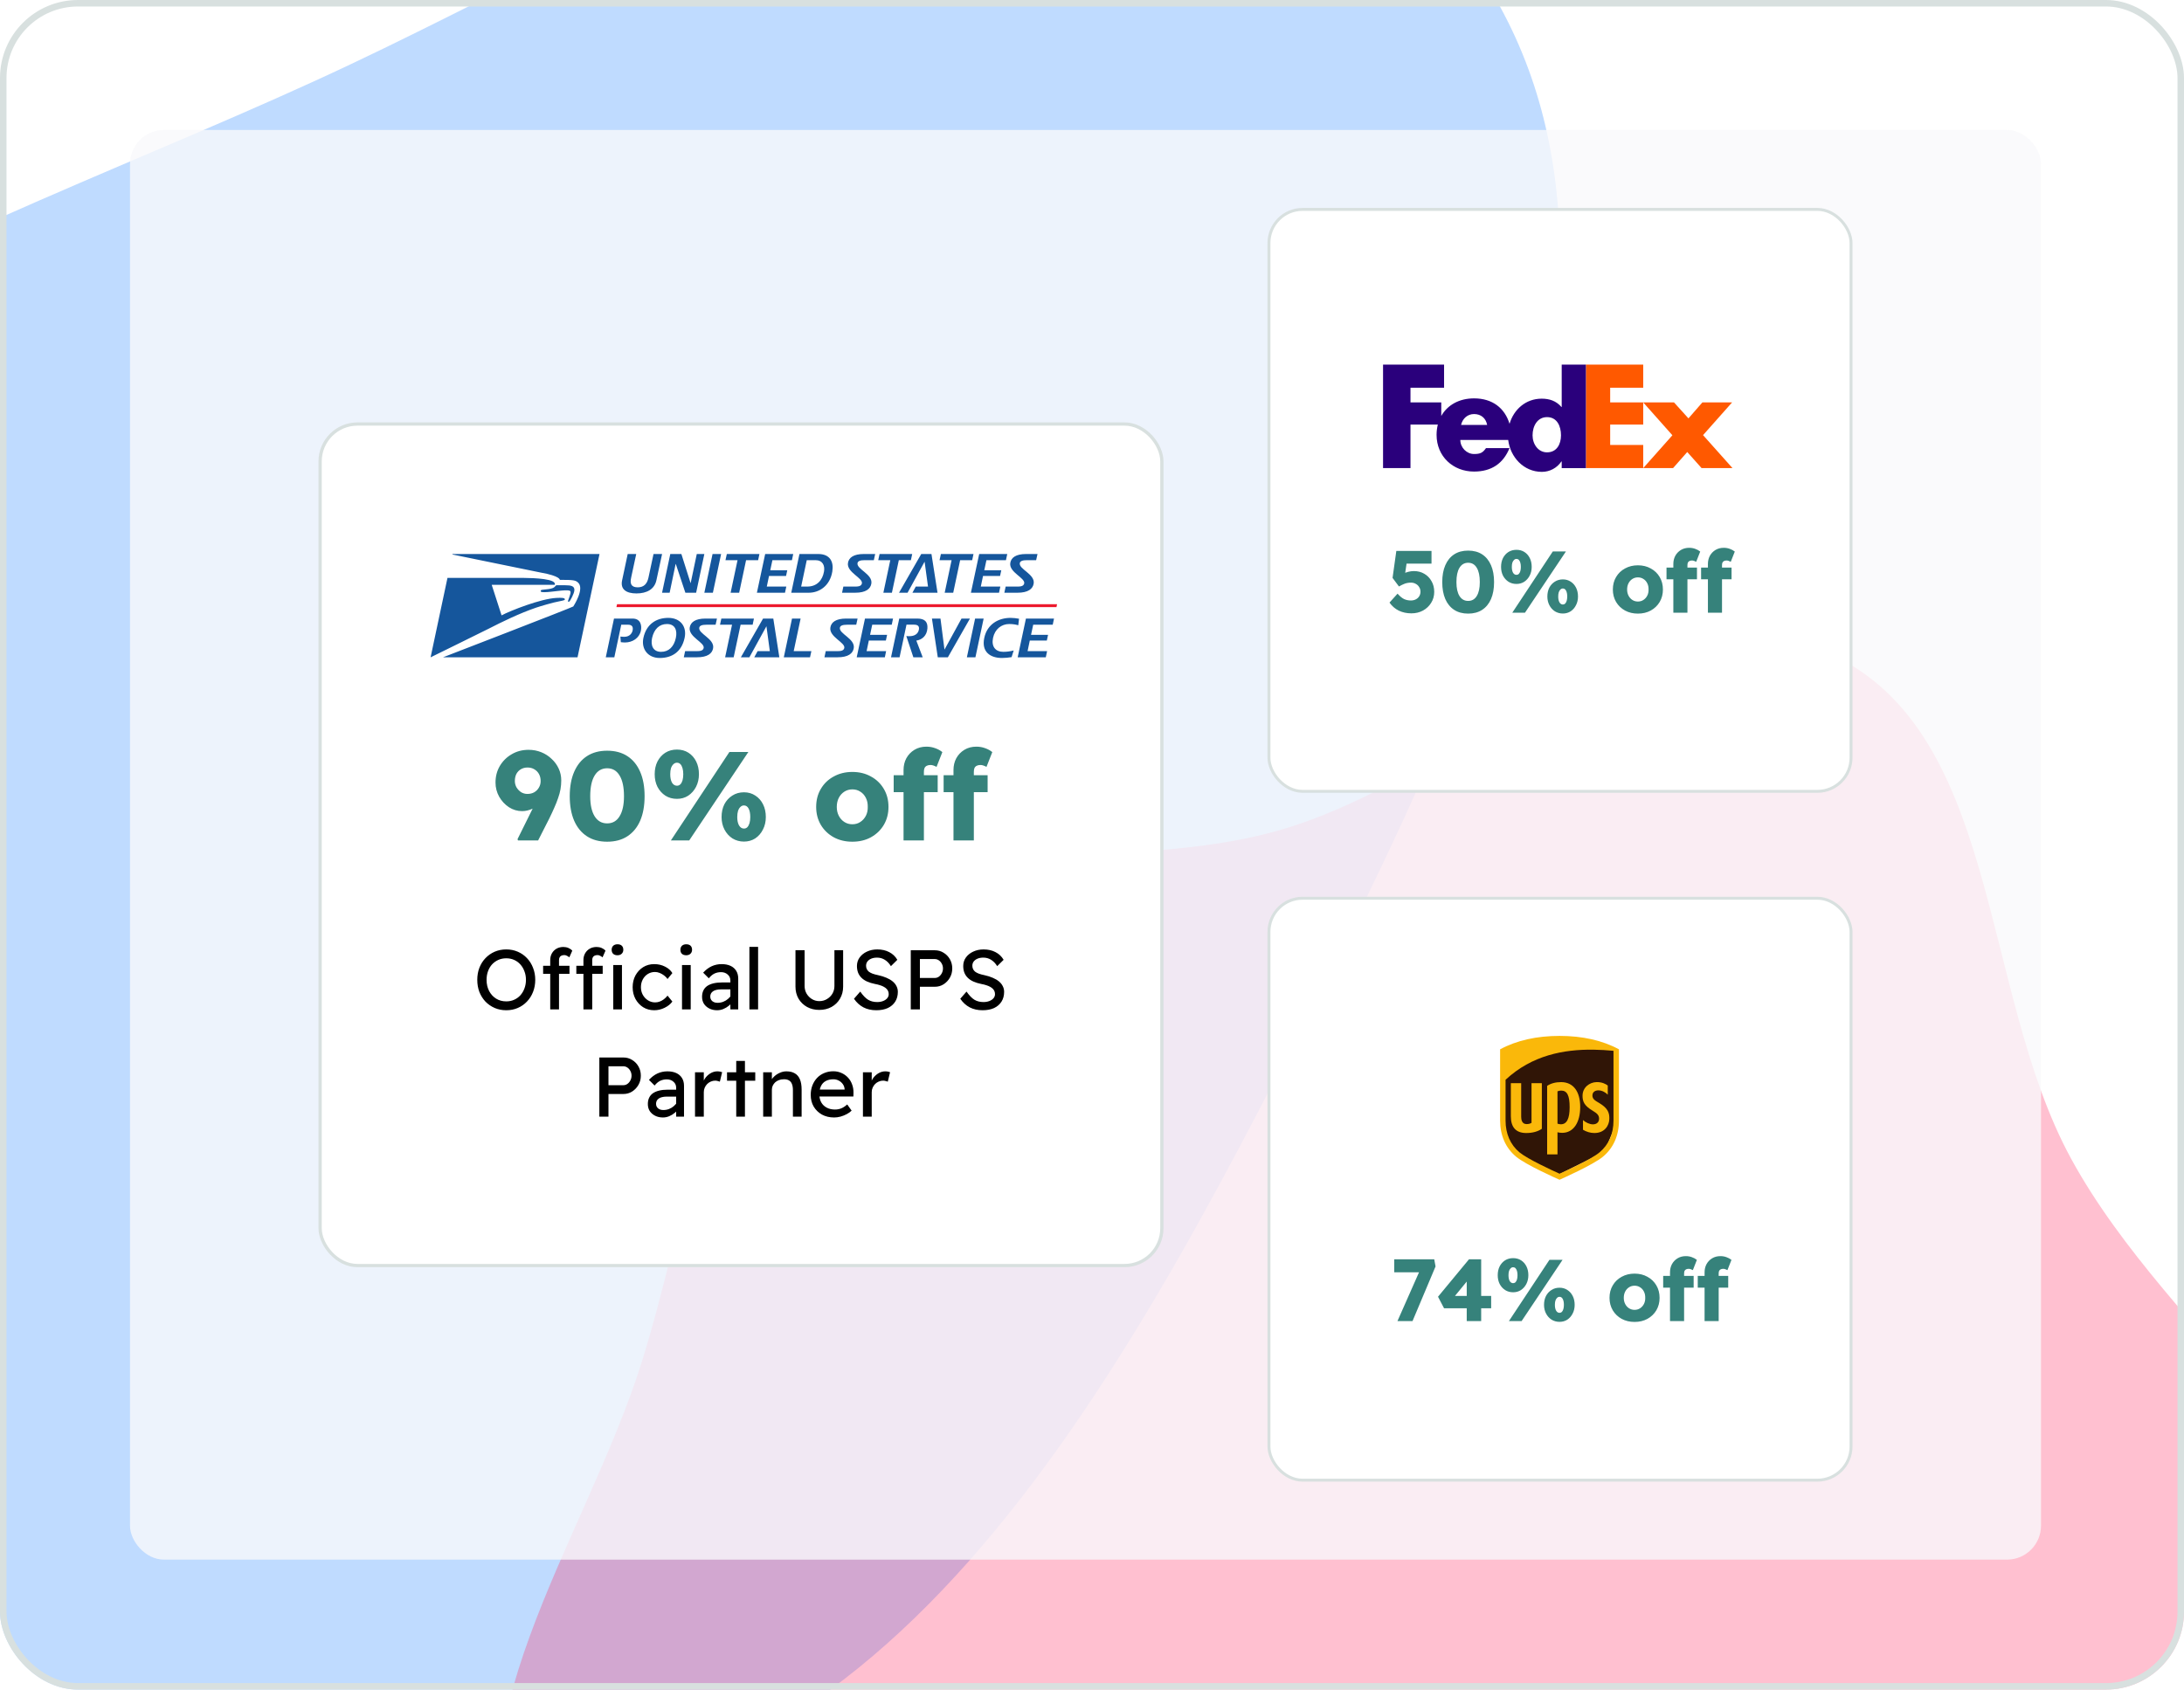 <?xml version="1.0" encoding="UTF-8"?>
<svg xmlns="http://www.w3.org/2000/svg" width="672" height="520" viewBox="0 0 672 520" fill="none">
  <g clip-path="url(#clip0_1805_8844)">
    <rect width="672" height="520" rx="24" fill="white"></rect>
    <path opacity="0.5" d="M434.526 -33.135C525.124 54.767 461.798 195.388 404.691 307.919C343.986 427.542 270.123 566.897 136.473 554.191C-21.398 539.181 -162.277 411.402 -170.773 253.208C-177.951 119.564 -13.309 77.118 107.775 19.837C218.029 -32.319 347.016 -118.041 434.526 -33.135Z" fill="#7DB5FF" fill-opacity="0.97"></path>
    <path opacity="0.3" d="M392.902 255.732C451.079 239.395 504.917 177.192 560.82 200.274C615.761 222.958 608.78 304.426 637.273 356.627C668.139 413.174 735.165 453.848 734.376 518.238C733.562 584.58 681.641 638.525 633.261 683.826C585.261 728.772 528.296 776.009 462.592 772.727C399.125 769.558 363.097 701.038 308.985 667.633C259.492 637.079 183.644 638.822 159.751 585.774C135.838 532.68 179.775 475.15 197.305 419.673C212.24 372.408 216.406 318.147 254.372 286.325C291.518 255.191 346.234 268.836 392.902 255.732Z" fill="#FF2C62"></path>
    <g filter="url(#filter0_b_1805_8844)">
      <rect x="40" y="40" width="588" height="440" rx="10.438" fill="#F8F9FB" fill-opacity="0.8"></rect>
      <rect x="98.5" y="130.5" width="259" height="259" rx="11.5" fill="white"></rect>
      <rect x="98.5" y="130.5" width="259" height="259" rx="11.5" stroke="#D8E0DF"></rect>
      <g clip-path="url(#clip1_1805_8844)">
        <path d="M178.742 203.567L186.044 169.242H138.227L130.925 203.567H178.742Z" fill="white"></path>
        <path d="M184.468 170.506L139.242 170.508L139.215 170.659C139.215 170.659 165.803 176.113 166.33 176.207C172.438 177.284 172.249 178.461 172.249 178.461C176.53 178.44 177.056 178.613 177.804 179.236C180.055 181.114 176.396 186.649 176.396 186.649C175.873 187.035 136.322 202.295 136.322 202.295H177.701L184.467 170.506L184.468 170.506ZM193.139 170.506L191.421 178.585C190.805 181.376 192.689 182.64 195.828 182.64C198.978 182.64 201.372 181.376 201.972 178.585C203.719 170.505 201.953 178.585 203.719 170.506H201.085C201.085 170.506 199.755 176.721 199.524 177.785C199.127 179.649 198.143 180.762 196.213 180.762C194.197 180.746 193.784 179.631 194.197 177.785C194.151 177.971 195.765 170.506 195.765 170.506H193.139H193.139ZM206.242 170.506L203.711 182.424H206.043L207.885 173.579H207.937L210.884 182.424H214.195L216.722 170.506H214.394L212.514 179.449H212.483L209.652 170.506H206.242ZM219.247 170.506L216.722 182.424H219.349L221.879 170.506H219.247ZM223.641 170.506L223.224 172.402H226.935L224.804 182.424H227.434L229.563 172.402H233.272L233.672 170.506H223.641H223.641ZM235.438 170.506L232.892 182.424H241.538L241.941 180.527H235.937L236.62 177.27H241.859L242.238 175.509H237.002L237.664 172.402H243.674L244.07 170.506H235.438V170.506ZM245.987 170.506L243.462 182.424H248.849C252.178 182.424 255.372 180.232 256.089 175.943C256.602 172.901 255.387 170.506 251.777 170.506H245.987V170.506ZM265.762 170.506C262.671 170.506 261.134 171.602 260.905 173.317C260.523 176.173 265.58 177.869 265.199 179.579C264.964 180.579 263.734 180.528 262.737 180.528H259.495L259.093 182.424H263.12C266.415 182.424 267.845 181.243 268.109 179.613C268.59 176.688 263.453 175.177 263.854 173.284C263.985 172.701 264.631 172.402 266.062 172.402H268.874L269.287 170.506H265.763H265.762ZM270.639 170.506L270.226 172.402H273.935L271.806 182.424H274.433L276.562 172.402H280.274L280.674 170.506H270.639ZM283.458 170.506L276.623 182.424H279.253L284.492 172.869L285.541 180.527H281.778L280.749 182.424H288.465L286.604 170.506H283.458V170.506ZM289.506 170.506L289.091 172.402H292.8L290.671 182.424H293.299L295.428 172.402H299.135L299.537 170.506H289.506ZM301.291 170.506L298.742 182.424H307.393L307.795 180.527H301.785L302.468 177.27H307.709L308.09 175.509H302.852L303.518 172.402H309.522L309.922 170.506H301.291V170.506ZM315.706 170.506C312.611 170.506 311.08 171.602 310.846 173.317C310.464 176.173 315.521 177.869 315.14 179.579C314.905 180.579 313.674 180.528 312.676 180.528H309.432L309.034 182.424H313.057C316.352 182.424 317.785 181.243 318.053 179.613C318.532 176.688 313.394 175.177 313.791 173.284C313.925 172.701 314.575 172.402 316.006 172.402H318.811L319.233 170.506H315.706ZM248.233 172.402H250.915C253.092 172.402 253.87 174.016 253.539 175.909C253.075 178.586 251.361 180.528 248.386 180.528H246.507L248.233 172.402ZM160.967 177.856C159.768 177.847 158.924 177.864 158.827 177.858H137.684L132.489 202.303C132.489 202.303 148.401 194.501 150.347 193.502C154.335 191.456 159.848 188.752 164.944 187.018C165.915 186.69 170.074 185.408 172.496 184.977C173.435 184.809 173.835 184.65 173.823 184.474C173.786 183.973 172.842 183.94 171.243 184.018C166.366 184.247 157.019 187.966 154.328 189.384L151.292 179.98H170.698C171.351 178.15 164.564 177.885 160.967 177.856ZM171.256 180.122C171.115 180.122 170.994 180.217 170.83 180.438C170.681 180.629 170.561 180.758 170.174 180.953C169.575 181.247 168.008 181.412 167.274 181.474C166.57 181.533 166.379 181.604 166.367 181.876C166.36 182.119 166.472 182.257 167.482 182.257C169.806 182.257 173.989 181.381 175.25 181.782C175.915 181.995 175.381 183.179 174.835 184.736C174.623 185.337 175.038 185.295 175.279 185.031C175.52 184.766 176.605 182.782 176.723 181.771C176.89 180.336 175.658 180.122 173.959 180.122H171.256V180.122ZM205.638 190.16C201.946 190.16 198.87 192.088 197.969 196.326C197.257 199.716 199.32 202.506 202.996 202.506C206.723 202.506 209.717 200.664 210.649 196.326C211.412 192.787 209.298 190.16 205.638 190.16ZM310.938 190.16C307.277 190.16 303.753 192.053 302.853 196.326C301.94 200.596 304.649 202.506 308.312 202.506C309.325 202.506 310.295 202.392 311.258 202.244L311.906 200.195C310.959 200.429 309.957 200.613 308.708 200.613C306.329 200.613 304.986 199.019 305.55 196.326C306.116 193.633 308.144 192.053 310.521 192.053C311.738 192.053 312.568 192.219 313.316 192.436L313.551 190.426C312.704 190.277 311.823 190.16 310.938 190.16V190.16ZM217.078 190.374C213.981 190.374 212.448 191.472 212.216 193.185C211.834 196.044 216.89 197.739 216.512 199.451C216.278 200.448 215.045 200.397 214.047 200.397H210.804L210.401 202.292H214.431C217.725 202.292 219.155 201.112 219.42 199.483C219.903 196.559 214.764 195.045 215.162 193.152C215.295 192.569 215.944 192.27 217.379 192.27H220.185L220.604 190.374H217.078L217.078 190.374ZM221.952 190.374L221.537 192.27H225.246L223.117 202.292H225.744L227.878 192.27H231.584L231.981 190.374H221.952H221.952ZM260.349 190.374C257.253 190.374 255.72 191.472 255.49 193.185C255.105 196.044 260.161 197.739 259.783 199.451C259.55 200.448 258.317 200.397 257.319 200.397H254.075L253.675 202.292H257.703C260.995 202.292 262.426 201.112 262.692 199.483C263.175 196.559 258.037 195.045 258.43 193.152C258.564 192.569 259.216 192.27 260.647 192.27H263.457L263.872 190.374H260.349V190.374ZM266.149 190.374L263.603 202.292H272.256L272.654 200.397H266.648L267.331 197.138H272.572L272.953 195.375H267.715L268.377 192.27H274.385L274.781 190.374H266.149L266.149 190.374ZM276.692 190.374L274.162 202.292H276.79L278.919 192.254H281.281C282.744 192.254 282.876 193.066 282.727 193.815C282.446 195.227 281.214 195.792 279.866 195.792C279.617 195.792 279.198 195.809 278.867 195.758L281.032 202.292H283.909L281.945 197.155C283.693 196.907 285.192 195.661 285.354 193.415C285.507 191.42 284.576 190.373 282.249 190.373H276.692V190.374ZM315.674 190.374L313.134 202.292H321.784L322.182 200.397H316.179L316.86 197.138H322.101L322.482 195.375H317.243L317.91 192.27H323.913L324.311 190.374H315.674V190.374ZM188.923 190.376L186.394 202.292H189.024L191.153 192.27H193.297C194.265 192.27 194.926 192.751 194.646 194.048C194.499 194.762 193.847 195.993 192.05 195.993C191.652 195.993 191.22 195.942 190.889 195.909L191.021 197.64C191.402 197.674 191.853 197.736 192.27 197.736C194.631 197.736 196.71 196.376 197.194 194.113C197.509 192.618 197.209 190.376 194.631 190.376H188.923L188.923 190.376ZM234.789 190.376L227.958 202.292H230.581L235.826 192.735L236.87 200.397H233.113L232.082 202.292H239.797L237.939 190.376H234.789ZM243.697 190.376L241.17 202.292H249.239L249.654 200.397H244.215L246.344 190.376H243.697V190.376ZM286.751 190.376L288.547 202.292H291.654L298.446 190.376H295.849L290.611 199.935L289.379 190.376H286.751H286.751ZM300.03 190.376L297.503 202.292H300.13L302.66 190.376H300.03H300.03ZM205.223 192.053C207.652 192.053 208.469 193.913 207.954 196.326C207.384 199.019 205.789 200.614 203.411 200.614C200.947 200.614 200.132 198.636 200.647 196.326C201.262 193.633 202.845 192.053 205.223 192.053H205.223Z" fill="#15569C"></path>
        <path d="M189.857 185.961L189.671 186.845H325.069L325.251 185.961H189.867H189.857Z" fill="#ED192D"></path>
      </g>
      <path d="M159.389 258.662L159.234 258.273L167.792 241.001L168.881 243.452C168.544 244.645 167.922 245.708 167.014 246.642C166.106 247.575 165.082 248.315 163.941 248.859C162.8 249.378 161.71 249.637 160.673 249.637C159.195 249.637 157.833 249.235 156.588 248.431C155.344 247.601 154.345 246.525 153.593 245.202C152.841 243.854 152.465 242.402 152.465 240.846C152.465 238.952 152.906 237.254 153.787 235.749C154.695 234.219 155.914 233.013 157.444 232.132C158.974 231.224 160.712 230.77 162.657 230.77C164.032 230.77 165.328 231.016 166.547 231.509C167.766 232.002 168.829 232.689 169.737 233.571C170.671 234.427 171.397 235.425 171.916 236.566C172.434 237.682 172.694 238.887 172.694 240.184C172.694 241.092 172.616 242 172.46 242.907C172.305 243.789 172.058 244.697 171.721 245.63C171.41 246.564 171.021 247.55 170.554 248.587C170.113 249.598 169.594 250.714 168.998 251.932L165.575 258.662H159.389ZM162.268 244.347C163.072 244.347 163.772 244.178 164.369 243.841C164.991 243.478 165.471 242.998 165.808 242.402C166.171 241.805 166.353 241.131 166.353 240.379C166.353 239.575 166.184 238.862 165.847 238.239C165.51 237.617 165.03 237.124 164.408 236.761C163.811 236.398 163.111 236.216 162.307 236.216C161.529 236.216 160.842 236.398 160.245 236.761C159.675 237.098 159.221 237.578 158.884 238.2C158.572 238.823 158.417 239.549 158.417 240.379C158.417 241.053 158.585 241.701 158.922 242.324C159.286 242.92 159.752 243.413 160.323 243.802C160.919 244.165 161.568 244.347 162.268 244.347ZM186.822 259.051C184.384 259.051 182.309 258.494 180.597 257.379C178.886 256.263 177.576 254.669 176.668 252.594C175.761 250.493 175.307 247.977 175.307 245.047C175.307 242.116 175.761 239.614 176.668 237.539C177.576 235.438 178.886 233.83 180.597 232.715C182.309 231.6 184.384 231.042 186.822 231.042C189.259 231.042 191.334 231.6 193.046 232.715C194.757 233.83 196.067 235.438 196.975 237.539C197.883 239.614 198.336 242.116 198.336 245.047C198.336 247.977 197.883 250.493 196.975 252.594C196.067 254.669 194.757 256.263 193.046 257.379C191.334 258.494 189.259 259.051 186.822 259.051ZM186.822 253.411C188.481 253.411 189.752 252.685 190.634 251.232C191.542 249.78 191.995 247.718 191.995 245.047C191.995 242.272 191.542 240.145 190.634 238.667C189.752 237.189 188.481 236.45 186.822 236.45C185.162 236.45 183.878 237.189 182.97 238.667C182.063 240.145 181.609 242.272 181.609 245.047C181.609 247.718 182.063 249.78 182.97 251.232C183.878 252.685 185.162 253.411 186.822 253.411ZM206.423 258.662L224.434 231.431H230.27L212.064 258.662H206.423ZM208.29 245.864C206.968 245.864 205.788 245.54 204.75 244.891C203.713 244.217 202.896 243.309 202.299 242.168C201.729 241.027 201.444 239.73 201.444 238.278C201.444 236.8 201.729 235.49 202.299 234.349C202.896 233.208 203.7 232.313 204.711 231.665C205.749 231.016 206.942 230.692 208.29 230.692C209.639 230.692 210.819 231.016 211.83 231.665C212.842 232.313 213.633 233.208 214.203 234.349C214.774 235.49 215.059 236.8 215.059 238.278C215.059 239.704 214.761 241.001 214.164 242.168C213.568 243.309 212.764 244.217 211.753 244.891C210.741 245.54 209.587 245.864 208.29 245.864ZM208.29 241.818C208.705 241.818 209.055 241.675 209.341 241.39C209.626 241.105 209.846 240.703 210.002 240.184C210.158 239.64 210.235 239.004 210.235 238.278C210.235 237.552 210.158 236.929 210.002 236.411C209.846 235.866 209.626 235.451 209.341 235.166C209.055 234.881 208.705 234.738 208.29 234.738C207.875 234.738 207.512 234.894 207.201 235.205C206.89 235.49 206.643 235.892 206.462 236.411C206.306 236.929 206.229 237.552 206.229 238.278C206.229 239.367 206.41 240.236 206.773 240.884C207.162 241.507 207.668 241.818 208.29 241.818ZM228.908 259.013C227.611 259.013 226.431 258.688 225.368 258.04C224.331 257.366 223.514 256.458 222.917 255.317C222.321 254.176 222.023 252.892 222.023 251.466C222.023 249.987 222.308 248.678 222.878 247.537C223.475 246.395 224.292 245.501 225.329 244.852C226.367 244.178 227.56 243.841 228.908 243.841C230.231 243.841 231.398 244.178 232.409 244.852C233.421 245.501 234.212 246.395 234.782 247.537C235.353 248.678 235.638 249.987 235.638 251.466C235.638 252.892 235.34 254.176 234.743 255.317C234.173 256.458 233.382 257.366 232.37 258.04C231.359 258.688 230.205 259.013 228.908 259.013ZM228.908 255.006C229.323 255.006 229.673 254.863 229.958 254.578C230.244 254.267 230.464 253.852 230.62 253.333C230.775 252.788 230.853 252.166 230.853 251.466C230.853 250.376 230.685 249.508 230.347 248.859C230.01 248.211 229.531 247.887 228.908 247.887C228.493 247.887 228.13 248.042 227.819 248.354C227.508 248.639 227.261 249.054 227.08 249.598C226.924 250.117 226.846 250.739 226.846 251.466C226.846 252.529 227.028 253.385 227.391 254.033C227.78 254.681 228.286 255.006 228.908 255.006ZM262.255 259.051C260.128 259.051 258.222 258.598 256.536 257.69C254.85 256.756 253.528 255.485 252.568 253.878C251.609 252.244 251.129 250.402 251.129 248.354C251.129 246.253 251.609 244.399 252.568 242.791C253.528 241.157 254.85 239.886 256.536 238.978C258.222 238.045 260.128 237.578 262.255 237.578C264.407 237.578 266.313 238.045 267.973 238.978C269.659 239.886 270.982 241.157 271.941 242.791C272.901 244.399 273.38 246.253 273.38 248.354C273.38 250.402 272.901 252.244 271.941 253.878C270.982 255.485 269.659 256.756 267.973 257.69C266.313 258.598 264.407 259.051 262.255 259.051ZM262.255 253.683C263.188 253.683 264.005 253.45 264.705 252.983C265.432 252.516 266.002 251.881 266.417 251.077C266.832 250.273 267.027 249.365 267.001 248.354C267.027 247.29 266.832 246.357 266.417 245.553C266.002 244.723 265.432 244.087 264.705 243.646C264.005 243.18 263.188 242.946 262.255 242.946C261.347 242.946 260.53 243.18 259.804 243.646C259.078 244.113 258.507 244.749 258.092 245.553C257.677 246.357 257.47 247.29 257.47 248.354C257.47 249.365 257.677 250.273 258.092 251.077C258.507 251.881 259.078 252.516 259.804 252.983C260.53 253.45 261.347 253.683 262.255 253.683ZM278.014 258.662V236.994C278.014 235.646 278.3 234.44 278.87 233.376C279.467 232.287 280.297 231.418 281.36 230.77C282.423 230.122 283.655 229.797 285.055 229.797C286.015 229.797 286.91 229.953 287.74 230.264C288.57 230.55 289.309 230.952 289.957 231.47L288.168 236.022C287.83 235.84 287.506 235.698 287.195 235.594C286.884 235.49 286.599 235.438 286.339 235.438C285.872 235.438 285.483 235.516 285.172 235.672C284.861 235.827 284.628 236.061 284.472 236.372C284.342 236.683 284.277 237.072 284.277 237.539V258.662H281.126C280.452 258.662 279.843 258.662 279.298 258.662C278.779 258.662 278.351 258.662 278.014 258.662ZM274.98 243.802V238.589H288.518V243.802H274.98ZM293.38 258.662V236.994C293.38 235.646 293.666 234.44 294.236 233.376C294.833 232.287 295.663 231.418 296.726 230.77C297.789 230.122 299.021 229.797 300.422 229.797C301.381 229.797 302.276 229.953 303.106 230.264C303.936 230.55 304.675 230.952 305.323 231.47L303.534 236.022C303.197 235.84 302.872 235.698 302.561 235.594C302.25 235.49 301.965 235.438 301.705 235.438C301.238 235.438 300.849 235.516 300.538 235.672C300.227 235.827 299.994 236.061 299.838 236.372C299.708 236.683 299.644 237.072 299.644 237.539V258.662H296.493C295.818 258.662 295.209 258.662 294.664 258.662C294.145 258.662 293.718 258.662 293.38 258.662ZM290.346 243.802V238.589H303.884V243.802H290.346Z" fill="#36827B"></path>
      <path d="M155.773 310.922C154.491 310.922 153.303 310.688 152.211 310.22C151.137 309.752 150.192 309.102 149.377 308.27C148.58 307.421 147.956 306.433 147.505 305.306C147.072 304.162 146.855 302.914 146.855 301.562C146.855 300.21 147.072 298.971 147.505 297.844C147.956 296.7 148.58 295.712 149.377 294.88C150.192 294.031 151.137 293.372 152.211 292.904C153.303 292.436 154.491 292.202 155.773 292.202C157.056 292.202 158.235 292.436 159.309 292.904C160.401 293.372 161.346 294.031 162.143 294.88C162.958 295.73 163.582 296.726 164.015 297.87C164.466 298.997 164.691 300.228 164.691 301.562C164.691 302.897 164.466 304.136 164.015 305.28C163.582 306.407 162.958 307.395 162.143 308.244C161.346 309.094 160.401 309.752 159.309 310.22C158.235 310.688 157.056 310.922 155.773 310.922ZM155.773 308.192C156.657 308.192 157.463 308.028 158.191 307.698C158.937 307.369 159.578 306.91 160.115 306.32C160.653 305.714 161.069 305.012 161.363 304.214C161.675 303.4 161.831 302.516 161.831 301.562C161.831 300.609 161.675 299.734 161.363 298.936C161.069 298.122 160.653 297.42 160.115 296.83C159.578 296.224 158.937 295.756 158.191 295.426C157.463 295.097 156.657 294.932 155.773 294.932C154.889 294.932 154.075 295.097 153.329 295.426C152.601 295.756 151.96 296.215 151.405 296.804C150.868 297.394 150.452 298.096 150.157 298.91C149.863 299.708 149.715 300.592 149.715 301.562C149.715 302.845 149.975 303.989 150.495 304.994C151.015 305.982 151.726 306.762 152.627 307.334C153.546 307.906 154.595 308.192 155.773 308.192ZM169.299 310.662V295.478C169.299 294.698 169.473 294.005 169.819 293.398C170.166 292.792 170.643 292.315 171.249 291.968C171.856 291.622 172.558 291.448 173.355 291.448C173.91 291.448 174.43 291.552 174.915 291.76C175.401 291.968 175.791 292.246 176.085 292.592L175.175 294.646C174.95 294.438 174.699 294.274 174.421 294.152C174.161 294.014 173.91 293.944 173.667 293.944C173.303 293.944 172.991 294.005 172.731 294.126C172.489 294.23 172.307 294.404 172.185 294.646C172.064 294.872 172.003 295.149 172.003 295.478V310.662H170.651C170.426 310.662 170.201 310.662 169.975 310.662C169.75 310.662 169.525 310.662 169.299 310.662ZM167.115 299.716V297.246H175.227V299.716H167.115ZM179.517 310.662V295.478C179.517 294.698 179.691 294.005 180.037 293.398C180.384 292.792 180.861 292.315 181.467 291.968C182.074 291.622 182.776 291.448 183.573 291.448C184.128 291.448 184.648 291.552 185.133 291.76C185.619 291.968 186.009 292.246 186.303 292.592L185.393 294.646C185.168 294.438 184.917 294.274 184.639 294.152C184.379 294.014 184.128 293.944 183.885 293.944C183.521 293.944 183.209 294.005 182.949 294.126C182.707 294.23 182.525 294.404 182.403 294.646C182.282 294.872 182.221 295.149 182.221 295.478V310.662H180.869C180.644 310.662 180.419 310.662 180.193 310.662C179.968 310.662 179.743 310.662 179.517 310.662ZM177.333 299.716V297.246H185.445V299.716H177.333ZM188.695 310.662V297.012H191.373V310.662H188.695ZM189.995 293.996C189.423 293.996 188.981 293.849 188.669 293.554C188.357 293.26 188.201 292.844 188.201 292.306C188.201 291.804 188.357 291.396 188.669 291.084C188.999 290.772 189.441 290.616 189.995 290.616C190.567 290.616 191.009 290.764 191.321 291.058C191.633 291.353 191.789 291.769 191.789 292.306C191.789 292.809 191.625 293.216 191.295 293.528C190.983 293.84 190.55 293.996 189.995 293.996ZM201.291 310.922C200.026 310.922 198.89 310.61 197.885 309.986C196.897 309.362 196.108 308.513 195.519 307.438C194.947 306.364 194.661 305.159 194.661 303.824C194.661 302.49 194.947 301.285 195.519 300.21C196.108 299.136 196.897 298.286 197.885 297.662C198.89 297.038 200.026 296.726 201.291 296.726C202.504 296.726 203.605 296.978 204.593 297.48C205.598 297.966 206.361 298.633 206.881 299.482L205.399 301.302C205.122 300.904 204.766 300.54 204.333 300.21C203.9 299.881 203.44 299.621 202.955 299.43C202.47 299.24 202.002 299.144 201.551 299.144C200.719 299.144 199.974 299.352 199.315 299.768C198.674 300.167 198.162 300.722 197.781 301.432C197.4 302.143 197.209 302.94 197.209 303.824C197.209 304.708 197.408 305.506 197.807 306.216C198.206 306.91 198.734 307.464 199.393 307.88C200.052 308.296 200.78 308.504 201.577 308.504C202.045 308.504 202.496 308.426 202.929 308.27C203.38 308.114 203.813 307.88 204.229 307.568C204.645 307.256 205.035 306.875 205.399 306.424L206.881 308.244C206.326 309.024 205.529 309.666 204.489 310.168C203.466 310.671 202.4 310.922 201.291 310.922ZM209.849 310.662V297.012H212.527V310.662H209.849ZM211.149 293.996C210.577 293.996 210.135 293.849 209.823 293.554C209.511 293.26 209.355 292.844 209.355 292.306C209.355 291.804 209.511 291.396 209.823 291.084C210.152 290.772 210.594 290.616 211.149 290.616C211.721 290.616 212.163 290.764 212.475 291.058C212.787 291.353 212.943 291.769 212.943 292.306C212.943 292.809 212.778 293.216 212.449 293.528C212.137 293.84 211.704 293.996 211.149 293.996ZM224.729 310.662V301.77C224.729 301.008 224.452 300.392 223.897 299.924C223.36 299.439 222.675 299.196 221.843 299.196C221.081 299.196 220.387 299.352 219.763 299.664C219.157 299.976 218.602 300.453 218.099 301.094L216.357 299.352C217.172 298.468 218.047 297.81 218.983 297.376C219.937 296.943 220.959 296.726 222.051 296.726C223.091 296.726 223.993 296.9 224.755 297.246C225.518 297.593 226.107 298.104 226.523 298.78C226.939 299.439 227.147 300.245 227.147 301.198V310.662H224.729ZM220.647 310.922C219.763 310.922 218.975 310.749 218.281 310.402C217.588 310.056 217.033 309.579 216.617 308.972C216.219 308.348 216.019 307.62 216.019 306.788C216.019 306.06 216.149 305.419 216.409 304.864C216.669 304.31 217.051 303.85 217.553 303.486C218.073 303.122 218.715 302.845 219.477 302.654C220.257 302.464 221.15 302.368 222.155 302.368H225.951L225.717 304.5H221.817C221.297 304.5 220.829 304.552 220.413 304.656C220.015 304.743 219.668 304.89 219.373 305.098C219.096 305.289 218.888 305.523 218.749 305.8C218.611 306.06 218.541 306.372 218.541 306.736C218.541 307.118 218.637 307.456 218.827 307.75C219.018 308.028 219.278 308.244 219.607 308.4C219.937 308.556 220.318 308.634 220.751 308.634C221.375 308.634 221.965 308.53 222.519 308.322C223.091 308.097 223.594 307.794 224.027 307.412C224.478 307.031 224.825 306.606 225.067 306.138L225.691 307.88C225.327 308.487 224.877 309.016 224.339 309.466C223.802 309.917 223.221 310.272 222.597 310.532C221.973 310.792 221.323 310.922 220.647 310.922ZM230.584 310.662V291.422H233.262V310.662H230.584ZM252.093 310.818C250.689 310.818 249.432 310.515 248.323 309.908C247.213 309.284 246.338 308.435 245.697 307.36C245.073 306.268 244.761 305.038 244.761 303.668V292.436H247.569V303.434C247.569 304.318 247.777 305.116 248.193 305.826C248.609 306.52 249.155 307.074 249.831 307.49C250.524 307.906 251.278 308.114 252.093 308.114C252.959 308.114 253.739 307.906 254.433 307.49C255.143 307.074 255.707 306.52 256.123 305.826C256.539 305.116 256.747 304.318 256.747 303.434V292.436H259.425V303.668C259.425 305.038 259.104 306.268 258.463 307.36C257.839 308.435 256.972 309.284 255.863 309.908C254.753 310.515 253.497 310.818 252.093 310.818ZM269.629 310.922C268.138 310.922 266.821 310.628 265.677 310.038C264.55 309.449 263.58 308.565 262.765 307.386L264.689 305.176C265.538 306.39 266.353 307.23 267.133 307.698C267.913 308.166 268.84 308.4 269.915 308.4C270.574 308.4 271.172 308.296 271.709 308.088C272.246 307.88 272.671 307.594 272.983 307.23C273.295 306.866 273.451 306.45 273.451 305.982C273.451 305.67 273.399 305.376 273.295 305.098C273.191 304.821 273.026 304.57 272.801 304.344C272.593 304.119 272.316 303.911 271.969 303.72C271.64 303.53 271.25 303.365 270.799 303.226C270.348 303.07 269.828 302.94 269.239 302.836C268.303 302.646 267.488 302.394 266.795 302.082C266.102 301.77 265.521 301.38 265.053 300.912C264.585 300.444 264.238 299.916 264.013 299.326C263.788 298.72 263.675 298.044 263.675 297.298C263.675 296.31 263.952 295.435 264.507 294.672C265.062 293.91 265.807 293.312 266.743 292.878C267.696 292.428 268.762 292.202 269.941 292.202C271.345 292.202 272.567 292.48 273.607 293.034C274.664 293.572 275.496 294.36 276.103 295.4L274.127 297.35C273.607 296.501 272.983 295.851 272.255 295.4C271.544 294.95 270.747 294.724 269.863 294.724C269.187 294.724 268.598 294.828 268.095 295.036C267.592 295.244 267.194 295.539 266.899 295.92C266.622 296.284 266.483 296.718 266.483 297.22C266.483 297.584 266.552 297.922 266.691 298.234C266.83 298.529 267.038 298.798 267.315 299.04C267.61 299.266 268 299.474 268.485 299.664C268.97 299.838 269.551 299.994 270.227 300.132C271.18 300.34 272.03 300.609 272.775 300.938C273.52 301.25 274.153 301.623 274.673 302.056C275.193 302.49 275.583 302.975 275.843 303.512C276.12 304.05 276.259 304.63 276.259 305.254C276.259 306.416 275.99 307.421 275.453 308.27C274.916 309.12 274.153 309.778 273.165 310.246C272.177 310.697 270.998 310.922 269.629 310.922ZM280.237 310.662V292.462H287.647C288.635 292.462 289.528 292.714 290.325 293.216C291.14 293.702 291.79 294.369 292.275 295.218C292.761 296.068 293.003 297.012 293.003 298.052C293.003 299.092 292.761 300.037 292.275 300.886C291.79 301.736 291.14 302.42 290.325 302.94C289.528 303.443 288.635 303.694 287.647 303.694H283.045V310.662H280.237ZM283.045 300.99H287.595C288.063 300.99 288.488 300.86 288.869 300.6C289.251 300.323 289.554 299.968 289.779 299.534C290.022 299.084 290.143 298.59 290.143 298.052C290.143 297.515 290.022 297.03 289.779 296.596C289.554 296.163 289.251 295.816 288.869 295.556C288.488 295.296 288.063 295.166 287.595 295.166H283.045V300.99ZM302.332 310.922C300.841 310.922 299.524 310.628 298.38 310.038C297.253 309.449 296.283 308.565 295.468 307.386L297.392 305.176C298.241 306.39 299.056 307.23 299.836 307.698C300.616 308.166 301.543 308.4 302.618 308.4C303.277 308.4 303.875 308.296 304.412 308.088C304.949 307.88 305.374 307.594 305.686 307.23C305.998 306.866 306.154 306.45 306.154 305.982C306.154 305.67 306.102 305.376 305.998 305.098C305.894 304.821 305.729 304.57 305.504 304.344C305.296 304.119 305.019 303.911 304.672 303.72C304.343 303.53 303.953 303.365 303.502 303.226C303.051 303.07 302.531 302.94 301.942 302.836C301.006 302.646 300.191 302.394 299.498 302.082C298.805 301.77 298.224 301.38 297.756 300.912C297.288 300.444 296.941 299.916 296.716 299.326C296.491 298.72 296.378 298.044 296.378 297.298C296.378 296.31 296.655 295.435 297.21 294.672C297.765 293.91 298.51 293.312 299.446 292.878C300.399 292.428 301.465 292.202 302.644 292.202C304.048 292.202 305.27 292.48 306.31 293.034C307.367 293.572 308.199 294.36 308.806 295.4L306.83 297.35C306.31 296.501 305.686 295.851 304.958 295.4C304.247 294.95 303.45 294.724 302.566 294.724C301.89 294.724 301.301 294.828 300.798 295.036C300.295 295.244 299.897 295.539 299.602 295.92C299.325 296.284 299.186 296.718 299.186 297.22C299.186 297.584 299.255 297.922 299.394 298.234C299.533 298.529 299.741 298.798 300.018 299.04C300.313 299.266 300.703 299.474 301.188 299.664C301.673 299.838 302.254 299.994 302.93 300.132C303.883 300.34 304.733 300.609 305.478 300.938C306.223 301.25 306.856 301.623 307.376 302.056C307.896 302.49 308.286 302.975 308.546 303.512C308.823 304.05 308.962 304.63 308.962 305.254C308.962 306.416 308.693 307.421 308.156 308.27C307.619 309.12 306.856 309.778 305.868 310.246C304.88 310.697 303.701 310.922 302.332 310.922ZM184.413 343.662V325.462H191.823C192.811 325.462 193.704 325.714 194.501 326.216C195.316 326.702 195.966 327.369 196.451 328.218C196.937 329.068 197.179 330.012 197.179 331.052C197.179 332.092 196.937 333.037 196.451 333.886C195.966 334.736 195.316 335.42 194.501 335.94C193.704 336.443 192.811 336.694 191.823 336.694H187.221V343.662H184.413ZM187.221 333.99H191.771C192.239 333.99 192.664 333.86 193.045 333.6C193.427 333.323 193.73 332.968 193.955 332.534C194.198 332.084 194.319 331.59 194.319 331.052C194.319 330.515 194.198 330.03 193.955 329.596C193.73 329.163 193.427 328.816 193.045 328.556C192.664 328.296 192.239 328.166 191.771 328.166H187.221V333.99ZM208.048 343.662V334.77C208.048 334.008 207.771 333.392 207.216 332.924C206.679 332.439 205.994 332.196 205.162 332.196C204.399 332.196 203.706 332.352 203.082 332.664C202.475 332.976 201.921 333.453 201.418 334.094L199.676 332.352C200.491 331.468 201.366 330.81 202.302 330.376C203.255 329.943 204.278 329.726 205.37 329.726C206.41 329.726 207.311 329.9 208.074 330.246C208.837 330.593 209.426 331.104 209.842 331.78C210.258 332.439 210.466 333.245 210.466 334.198V343.662H208.048ZM203.966 343.922C203.082 343.922 202.293 343.749 201.6 343.402C200.907 343.056 200.352 342.579 199.936 341.972C199.537 341.348 199.338 340.62 199.338 339.788C199.338 339.06 199.468 338.419 199.728 337.864C199.988 337.31 200.369 336.85 200.872 336.486C201.392 336.122 202.033 335.845 202.796 335.654C203.576 335.464 204.469 335.368 205.474 335.368H209.27L209.036 337.5H205.136C204.616 337.5 204.148 337.552 203.732 337.656C203.333 337.743 202.987 337.89 202.692 338.098C202.415 338.289 202.207 338.523 202.068 338.8C201.929 339.06 201.86 339.372 201.86 339.736C201.86 340.118 201.955 340.456 202.146 340.75C202.337 341.028 202.597 341.244 202.926 341.4C203.255 341.556 203.637 341.634 204.07 341.634C204.694 341.634 205.283 341.53 205.838 341.322C206.41 341.097 206.913 340.794 207.346 340.412C207.797 340.031 208.143 339.606 208.386 339.138L209.01 340.88C208.646 341.487 208.195 342.016 207.658 342.466C207.121 342.917 206.54 343.272 205.916 343.532C205.292 343.792 204.642 343.922 203.966 343.922ZM213.851 343.662V330.012H216.555V334.302L216.295 333.262C216.485 332.604 216.806 332.006 217.257 331.468C217.725 330.931 218.253 330.506 218.843 330.194C219.449 329.882 220.073 329.726 220.715 329.726C221.009 329.726 221.287 329.752 221.547 329.804C221.824 329.856 222.041 329.917 222.197 329.986L221.495 332.898C221.287 332.812 221.053 332.742 220.793 332.69C220.55 332.621 220.307 332.586 220.065 332.586C219.597 332.586 219.146 332.682 218.713 332.872C218.297 333.046 217.924 333.297 217.595 333.626C217.283 333.938 217.031 334.311 216.841 334.744C216.65 335.16 216.555 335.62 216.555 336.122V343.662H213.851ZM226.535 343.662V326.528H229.213V343.662H226.535ZM223.701 332.612V330.012H232.385V332.612H223.701ZM234.823 343.662V330.012H237.501V332.82L237.033 333.132C237.207 332.526 237.545 331.971 238.047 331.468C238.55 330.948 239.148 330.532 239.841 330.22C240.535 329.891 241.245 329.726 241.973 329.726C243.013 329.726 243.88 329.934 244.573 330.35C245.267 330.749 245.787 331.364 246.133 332.196C246.48 333.028 246.653 334.077 246.653 335.342V343.662H243.975V335.524C243.975 334.744 243.871 334.103 243.663 333.6C243.455 333.08 243.135 332.708 242.701 332.482C242.268 332.24 241.731 332.136 241.089 332.17C240.569 332.17 240.093 332.257 239.659 332.43C239.226 332.586 238.845 332.812 238.515 333.106C238.203 333.401 237.952 333.748 237.761 334.146C237.588 334.528 237.501 334.944 237.501 335.394V343.662H236.175C235.95 343.662 235.725 343.662 235.499 343.662C235.274 343.662 235.049 343.662 234.823 343.662ZM256.656 343.922C255.252 343.922 254.004 343.628 252.912 343.038C251.837 342.432 250.988 341.608 250.364 340.568C249.757 339.528 249.454 338.332 249.454 336.98C249.454 335.906 249.627 334.926 249.974 334.042C250.321 333.158 250.797 332.396 251.404 331.754C252.028 331.096 252.765 330.593 253.614 330.246C254.481 329.882 255.417 329.7 256.422 329.7C257.306 329.7 258.129 329.874 258.892 330.22C259.655 330.55 260.313 331.009 260.868 331.598C261.44 332.188 261.873 332.89 262.168 333.704C262.48 334.502 262.627 335.377 262.61 336.33L262.584 337.474H251.43L250.832 335.342H260.27L259.88 335.784V335.16C259.828 334.588 259.637 334.077 259.308 333.626C258.979 333.176 258.563 332.82 258.06 332.56C257.557 332.3 257.011 332.17 256.422 332.17C255.486 332.17 254.697 332.352 254.056 332.716C253.415 333.063 252.929 333.583 252.6 334.276C252.271 334.952 252.106 335.793 252.106 336.798C252.106 337.752 252.305 338.584 252.704 339.294C253.103 339.988 253.666 340.525 254.394 340.906C255.122 341.288 255.963 341.478 256.916 341.478C257.592 341.478 258.216 341.366 258.788 341.14C259.377 340.915 260.01 340.508 260.686 339.918L262.038 341.816C261.622 342.232 261.111 342.596 260.504 342.908C259.915 343.22 259.282 343.472 258.606 343.662C257.947 343.836 257.297 343.922 256.656 343.922ZM265.52 343.662V330.012H268.224V334.302L267.964 333.262C268.155 332.604 268.476 332.006 268.926 331.468C269.394 330.931 269.923 330.506 270.512 330.194C271.119 329.882 271.743 329.726 272.384 329.726C272.679 329.726 272.956 329.752 273.216 329.804C273.494 329.856 273.71 329.917 273.866 329.986L273.164 332.898C272.956 332.812 272.722 332.742 272.462 332.69C272.22 332.621 271.977 332.586 271.734 332.586C271.266 332.586 270.816 332.682 270.382 332.872C269.966 333.046 269.594 333.297 269.264 333.626C268.952 333.938 268.701 334.311 268.51 334.744C268.32 335.16 268.224 335.62 268.224 336.122V343.662H265.52Z" fill="black"></path>
      <rect x="390.45" y="64.45" width="179.1" height="179.1" rx="10.35" fill="white"></rect>
      <rect x="390.45" y="64.45" width="179.1" height="179.1" rx="10.35" stroke="#D8E0DF" stroke-width="0.9"></rect>
      <path d="M515.078 123.851L519.525 128.762L523.806 123.851H532.948L524.014 133.917L533.071 144.065H523.56L519.154 139.116L514.789 144.065H505.605L514.583 133.959L505.605 123.851H515.078Z" fill="#FF5900"></path>
      <path d="M505.607 123.851V130.681H495.438V136.948H505.607V144.065H487.966V112.223H505.607V119.321H495.438V123.851H505.607Z" fill="#FF5900"></path>
      <path d="M480.524 112.223V125.254H480.442C478.793 123.357 476.735 122.698 474.347 122.698C469.455 122.698 465.77 126.031 464.476 130.436C463 125.582 459.195 122.606 453.553 122.606C448.971 122.606 445.353 124.666 443.465 128.024V123.851H433.995V119.321H444.33V112.223H425.553V144.065H433.995V130.681H442.409C442.159 131.664 442.024 132.717 442.024 133.829C442.024 140.47 447.09 145.132 453.553 145.132C458.988 145.132 462.571 142.575 464.464 137.915H457.229C456.251 139.317 455.509 139.731 453.553 139.731C451.284 139.731 449.328 137.749 449.328 135.398H464.06C464.699 140.673 468.801 145.223 474.429 145.223C476.858 145.223 479.081 144.026 480.44 142.007H480.522V144.068H487.964V112.223H480.524ZM449.564 130.775C450.033 128.752 451.599 127.431 453.554 127.431C455.706 127.431 457.192 128.712 457.583 130.775C457.747 130.775 449.564 130.775 449.564 130.775ZM476.006 139.218C473.263 139.218 471.558 136.656 471.558 133.983C471.558 131.125 473.041 128.377 476.006 128.377C479.081 128.377 480.306 131.125 480.306 133.983C480.306 136.692 479.008 139.218 476.006 139.218Z" fill="#2A007C"></path>
      <path d="M434.27 188.768C432.852 188.768 431.559 188.49 430.392 187.933C429.243 187.359 428.291 186.533 427.537 185.455L430.015 182.708C430.751 183.534 431.425 184.091 432.035 184.378C432.663 184.665 433.355 184.809 434.109 184.809C434.683 184.809 435.195 184.692 435.644 184.459C436.093 184.226 436.443 183.902 436.694 183.489C436.946 183.076 437.071 182.619 437.071 182.116C437.071 181.577 436.937 181.101 436.667 180.689C436.416 180.258 436.066 179.925 435.617 179.692C435.186 179.441 434.692 179.315 434.136 179.315C433.741 179.315 433.364 179.351 433.005 179.423C432.663 179.477 432.295 179.593 431.9 179.773C431.505 179.934 431.021 180.177 430.446 180.5L428.48 177.861L429.638 169.566H440.465V173.471H431.846L433.005 171.963L432.143 177.861L430.554 177.295C430.877 177.008 431.281 176.756 431.766 176.541C432.268 176.308 432.798 176.119 433.355 175.975C433.929 175.832 434.495 175.76 435.051 175.76C436.254 175.76 437.323 176.038 438.256 176.595C439.19 177.134 439.926 177.888 440.465 178.857C441.021 179.809 441.3 180.913 441.3 182.17C441.3 183.409 440.985 184.531 440.357 185.536C439.746 186.524 438.912 187.314 437.852 187.906C436.793 188.481 435.599 188.768 434.27 188.768ZM451.742 188.849C450.054 188.849 448.618 188.463 447.433 187.691C446.248 186.919 445.341 185.815 444.712 184.378C444.084 182.924 443.77 181.182 443.77 179.153C443.77 177.125 444.084 175.392 444.712 173.956C445.341 172.501 446.248 171.388 447.433 170.616C448.618 169.844 450.054 169.458 451.742 169.458C453.429 169.458 454.866 169.844 456.051 170.616C457.236 171.388 458.142 172.501 458.771 173.956C459.399 175.392 459.714 177.125 459.714 179.153C459.714 181.182 459.399 182.924 458.771 184.378C458.142 185.815 457.236 186.919 456.051 187.691C454.866 188.463 453.429 188.849 451.742 188.849ZM451.742 184.944C452.891 184.944 453.771 184.441 454.381 183.436C455.009 182.43 455.324 181.003 455.324 179.153C455.324 177.232 455.009 175.76 454.381 174.737C453.771 173.713 452.891 173.201 451.742 173.201C450.593 173.201 449.704 173.713 449.075 174.737C448.447 175.76 448.133 177.232 448.133 179.153C448.133 181.003 448.447 182.43 449.075 183.436C449.704 184.441 450.593 184.944 451.742 184.944ZM465.312 188.58L477.781 169.727H481.821L469.217 188.58H465.312ZM466.605 179.719C465.689 179.719 464.872 179.495 464.154 179.046C463.436 178.579 462.87 177.95 462.457 177.16C462.062 176.37 461.865 175.473 461.865 174.467C461.865 173.444 462.062 172.537 462.457 171.747C462.87 170.957 463.427 170.338 464.127 169.889C464.845 169.44 465.671 169.216 466.605 169.216C467.538 169.216 468.355 169.44 469.055 169.889C469.756 170.338 470.303 170.957 470.698 171.747C471.093 172.537 471.291 173.444 471.291 174.467C471.291 175.455 471.084 176.352 470.671 177.16C470.258 177.95 469.702 178.579 469.002 179.046C468.301 179.495 467.502 179.719 466.605 179.719ZM466.605 176.918C466.892 176.918 467.134 176.819 467.332 176.622C467.529 176.424 467.682 176.146 467.79 175.787C467.897 175.41 467.951 174.97 467.951 174.467C467.951 173.965 467.897 173.534 467.79 173.175C467.682 172.797 467.529 172.51 467.332 172.313C467.134 172.115 466.892 172.016 466.605 172.016C466.317 172.016 466.066 172.124 465.851 172.34C465.635 172.537 465.465 172.815 465.339 173.175C465.231 173.534 465.177 173.965 465.177 174.467C465.177 175.221 465.303 175.823 465.554 176.272C465.824 176.703 466.174 176.918 466.605 176.918ZM480.879 188.822C479.981 188.822 479.164 188.597 478.428 188.149C477.71 187.682 477.144 187.053 476.731 186.263C476.318 185.473 476.112 184.585 476.112 183.597C476.112 182.574 476.309 181.667 476.704 180.877C477.117 180.087 477.683 179.468 478.401 179.019C479.119 178.552 479.945 178.319 480.879 178.319C481.794 178.319 482.602 178.552 483.302 179.019C484.003 179.468 484.55 180.087 484.945 180.877C485.34 181.667 485.538 182.574 485.538 183.597C485.538 184.585 485.331 185.473 484.918 186.263C484.523 187.053 483.976 187.682 483.275 188.149C482.575 188.597 481.776 188.822 480.879 188.822ZM480.879 186.048C481.166 186.048 481.408 185.949 481.606 185.752C481.803 185.536 481.956 185.249 482.064 184.89C482.171 184.513 482.225 184.082 482.225 183.597C482.225 182.843 482.108 182.242 481.875 181.793C481.642 181.344 481.309 181.119 480.879 181.119C480.591 181.119 480.34 181.227 480.124 181.443C479.909 181.64 479.738 181.927 479.613 182.304C479.505 182.664 479.451 183.094 479.451 183.597C479.451 184.333 479.577 184.926 479.828 185.375C480.098 185.824 480.448 186.048 480.879 186.048ZM503.965 188.849C502.492 188.849 501.173 188.535 500.006 187.906C498.839 187.26 497.923 186.38 497.259 185.267C496.594 184.136 496.262 182.861 496.262 181.443C496.262 179.988 496.594 178.705 497.259 177.591C497.923 176.46 498.839 175.58 500.006 174.952C501.173 174.306 502.492 173.982 503.965 173.982C505.455 173.982 506.774 174.306 507.924 174.952C509.091 175.58 510.006 176.46 510.671 177.591C511.335 178.705 511.667 179.988 511.667 181.443C511.667 182.861 511.335 184.136 510.671 185.267C510.006 186.38 509.091 187.26 507.924 187.906C506.774 188.535 505.455 188.849 503.965 188.849ZM503.965 185.132C504.611 185.132 505.177 184.971 505.661 184.647C506.164 184.324 506.559 183.884 506.846 183.328C507.134 182.771 507.268 182.143 507.25 181.443C507.268 180.706 507.134 180.06 506.846 179.504C506.559 178.929 506.164 178.489 505.661 178.184C505.177 177.861 504.611 177.699 503.965 177.699C503.336 177.699 502.771 177.861 502.268 178.184C501.765 178.507 501.37 178.947 501.083 179.504C500.796 180.06 500.652 180.706 500.652 181.443C500.652 182.143 500.796 182.771 501.083 183.328C501.37 183.884 501.765 184.324 502.268 184.647C502.771 184.971 503.336 185.132 503.965 185.132ZM514.875 188.58V173.579C514.875 172.645 515.073 171.81 515.468 171.074C515.881 170.32 516.455 169.718 517.191 169.269C517.927 168.821 518.78 168.596 519.75 168.596C520.414 168.596 521.034 168.704 521.608 168.919C522.183 169.117 522.694 169.395 523.143 169.754L521.904 172.905C521.671 172.78 521.446 172.681 521.231 172.609C521.016 172.537 520.818 172.501 520.639 172.501C520.315 172.501 520.046 172.555 519.831 172.663C519.615 172.771 519.454 172.932 519.346 173.148C519.256 173.363 519.211 173.632 519.211 173.956V188.58H517.03C516.563 188.58 516.141 188.58 515.764 188.58C515.405 188.58 515.109 188.58 514.875 188.58ZM512.774 178.292V174.683H522.147V178.292H512.774ZM525.513 188.58V173.579C525.513 172.645 525.711 171.81 526.106 171.074C526.519 170.32 527.093 169.718 527.829 169.269C528.565 168.821 529.418 168.596 530.388 168.596C531.052 168.596 531.672 168.704 532.246 168.919C532.821 169.117 533.332 169.395 533.781 169.754L532.542 172.905C532.309 172.78 532.085 172.681 531.869 172.609C531.654 172.537 531.456 172.501 531.277 172.501C530.953 172.501 530.684 172.555 530.469 172.663C530.253 172.771 530.092 172.932 529.984 173.148C529.894 173.363 529.849 173.632 529.849 173.956V188.58H527.668C527.201 188.58 526.779 188.58 526.402 188.58C526.043 188.58 525.747 188.58 525.513 188.58ZM523.413 178.292V174.683H532.785V178.292H523.413Z" fill="#36827B"></path>
      <rect x="390.45" y="276.45" width="179.1" height="179.1" rx="10.35" fill="white"></rect>
      <rect x="390.45" y="276.45" width="179.1" height="179.1" rx="10.35" stroke="#D8E0DF" stroke-width="0.9"></rect>
      <g clip-path="url(#clip2_1805_8844)">
        <path fill-rule="evenodd" clip-rule="evenodd" d="M462.521 332.022L462.679 350.295L466.714 355.367L478.822 361.887L493.698 354.481L496.784 346.995L496.468 322.765L485.231 322.443L473.52 324.375L462.837 330.653L462.521 332.022Z" fill="#301506"></path>
        <path d="M479.856 318.818C472.804 318.818 466.652 320.207 461.571 322.946V344.843C461.571 349.451 463.273 353.304 466.492 355.988C469.481 358.482 478.724 362.592 479.856 363.091C480.93 362.616 490.283 358.442 493.224 355.988C496.441 353.306 498.143 349.451 498.143 344.843V322.946C493.062 320.206 486.91 318.817 479.855 318.817L479.856 318.818ZM490.298 323.058C492.401 323.086 494.466 323.218 496.462 323.407V344.843C496.462 348.963 494.993 352.29 492.158 354.666C489.625 356.788 481.987 360.269 479.856 361.225C477.697 360.256 470.04 356.731 467.553 354.667C464.734 352.332 463.251 348.925 463.251 344.844V332.318C471.35 324.762 481.185 322.937 490.297 323.058L490.298 323.058ZM480.333 333.039C478.597 333.039 477.197 333.434 476.045 334.191V355.282H479.227V348.468C479.545 348.563 480.006 348.652 480.659 348.652C484.189 348.652 486.218 345.415 486.218 340.688C486.218 335.971 484.129 333.039 480.333 333.039L480.333 333.039ZM491.207 333.039C489.114 333.101 486.925 334.644 486.938 337.258C486.944 338.98 487.413 340.267 490.036 341.833C491.435 342.669 491.999 343.22 492.024 344.235C492.05 345.364 491.284 346.045 490.117 346.04C489.101 346.032 487.888 345.459 487.075 344.723V347.702C488.071 348.307 489.315 348.706 490.571 348.706C493.715 348.706 495.119 346.447 495.179 344.377C495.239 342.49 494.727 341.062 492.068 339.473C490.882 338.765 489.945 338.3 489.976 337.122C490.007 335.972 490.945 335.568 491.846 335.576C492.958 335.586 494.033 336.213 494.697 336.905V334.092C494.138 333.653 492.953 332.985 491.207 333.039L491.207 333.039ZM464.876 333.367V343.54C464.876 346.97 466.471 348.706 469.618 348.706C471.566 348.706 473.197 348.248 474.412 347.407V333.367H471.236V345.566C470.89 345.807 470.377 345.961 469.731 345.961C468.273 345.961 468.055 344.601 468.055 343.684V333.367H464.876L464.876 333.367ZM480.354 335.646C482.2 335.646 482.965 337.145 482.965 340.771C482.965 344.308 482.09 346.018 480.259 346.018C479.828 346.018 479.454 345.909 479.226 345.822V335.88C479.484 335.749 479.922 335.646 480.354 335.646V335.646Z" fill="#FAB80A"></path>
      </g>
      <path d="M429.99 406.58L437.558 389.451L438.797 391.579H428.994V387.566H441.302L441.706 389.774L434.623 406.58H429.99ZM451.302 406.58V391.417L453.698 391.498L447.019 399.658L446.4 398.85H458.815V402.647H444.326L442.468 399.092L452.002 387.566H455.745V406.58H451.302ZM464.286 406.58L476.756 387.727H480.795L468.191 406.58H464.286ZM465.579 397.719C464.663 397.719 463.846 397.495 463.128 397.046C462.41 396.579 461.844 395.95 461.431 395.16C461.036 394.37 460.839 393.473 460.839 392.467C460.839 391.444 461.036 390.537 461.431 389.747C461.844 388.957 462.401 388.338 463.101 387.889C463.819 387.44 464.645 387.216 465.579 387.216C466.513 387.216 467.33 387.44 468.03 387.889C468.73 388.338 469.278 388.957 469.673 389.747C470.068 390.537 470.265 391.444 470.265 392.467C470.265 393.455 470.059 394.352 469.646 395.16C469.233 395.95 468.676 396.579 467.976 397.046C467.276 397.495 466.477 397.719 465.579 397.719ZM465.579 394.918C465.866 394.918 466.109 394.819 466.306 394.622C466.504 394.424 466.656 394.146 466.764 393.787C466.872 393.41 466.926 392.97 466.926 392.467C466.926 391.965 466.872 391.534 466.764 391.175C466.656 390.797 466.504 390.51 466.306 390.313C466.109 390.115 465.866 390.016 465.579 390.016C465.292 390.016 465.04 390.124 464.825 390.34C464.609 390.537 464.439 390.815 464.313 391.175C464.205 391.534 464.152 391.965 464.152 392.467C464.152 393.221 464.277 393.823 464.529 394.272C464.798 394.703 465.148 394.918 465.579 394.918ZM479.853 406.822C478.955 406.822 478.138 406.597 477.402 406.149C476.684 405.682 476.118 405.053 475.705 404.263C475.292 403.473 475.086 402.585 475.086 401.597C475.086 400.574 475.283 399.667 475.678 398.877C476.091 398.087 476.657 397.468 477.375 397.019C478.093 396.552 478.919 396.319 479.853 396.319C480.769 396.319 481.576 396.552 482.277 397.019C482.977 397.468 483.525 398.087 483.92 398.877C484.315 399.667 484.512 400.574 484.512 401.597C484.512 402.585 484.306 403.473 483.893 404.263C483.498 405.053 482.95 405.682 482.25 406.149C481.55 406.597 480.751 406.822 479.853 406.822ZM479.853 404.048C480.14 404.048 480.382 403.949 480.58 403.752C480.777 403.536 480.93 403.249 481.038 402.89C481.146 402.513 481.199 402.082 481.199 401.597C481.199 400.843 481.083 400.242 480.849 399.793C480.616 399.344 480.284 399.119 479.853 399.119C479.566 399.119 479.314 399.227 479.099 399.443C478.883 399.64 478.713 399.927 478.587 400.304C478.479 400.664 478.425 401.094 478.425 401.597C478.425 402.333 478.551 402.926 478.802 403.375C479.072 403.824 479.422 404.048 479.853 404.048ZM502.939 406.849C501.467 406.849 500.147 406.535 498.98 405.906C497.813 405.26 496.897 404.38 496.233 403.267C495.569 402.136 495.236 400.861 495.236 399.443C495.236 397.988 495.569 396.705 496.233 395.591C496.897 394.46 497.813 393.58 498.98 392.952C500.147 392.306 501.467 391.982 502.939 391.982C504.429 391.982 505.749 392.306 506.898 392.952C508.065 393.58 508.981 394.46 509.645 395.591C510.309 396.705 510.641 397.988 510.641 399.443C510.641 400.861 510.309 402.136 509.645 403.267C508.981 404.38 508.065 405.26 506.898 405.906C505.749 406.535 504.429 406.849 502.939 406.849ZM502.939 403.132C503.585 403.132 504.151 402.971 504.636 402.647C505.138 402.324 505.533 401.884 505.821 401.328C506.108 400.771 506.242 400.143 506.225 399.443C506.242 398.706 506.108 398.06 505.821 397.504C505.533 396.929 505.138 396.489 504.636 396.184C504.151 395.861 503.585 395.699 502.939 395.699C502.31 395.699 501.745 395.861 501.242 396.184C500.739 396.507 500.344 396.947 500.057 397.504C499.77 398.06 499.626 398.706 499.626 399.443C499.626 400.143 499.77 400.771 500.057 401.328C500.344 401.884 500.739 402.324 501.242 402.647C501.745 402.971 502.31 403.132 502.939 403.132ZM513.849 406.58V391.579C513.849 390.645 514.047 389.81 514.442 389.074C514.855 388.32 515.429 387.718 516.166 387.269C516.902 386.821 517.755 386.596 518.724 386.596C519.388 386.596 520.008 386.704 520.582 386.919C521.157 387.117 521.669 387.395 522.117 387.754L520.879 390.905C520.645 390.78 520.421 390.681 520.205 390.609C519.99 390.537 519.792 390.501 519.613 390.501C519.29 390.501 519.02 390.555 518.805 390.663C518.589 390.771 518.428 390.932 518.32 391.148C518.23 391.363 518.185 391.632 518.185 391.956V406.58H516.004C515.537 406.58 515.115 406.58 514.738 406.58C514.379 406.58 514.083 406.58 513.849 406.58ZM511.749 396.292V392.683H521.121V396.292H511.749ZM524.487 406.58V391.579C524.487 390.645 524.685 389.81 525.08 389.074C525.493 388.32 526.067 387.718 526.804 387.269C527.54 386.821 528.393 386.596 529.362 386.596C530.026 386.596 530.646 386.704 531.22 386.919C531.795 387.117 532.307 387.395 532.756 387.754L531.517 390.905C531.283 390.78 531.059 390.681 530.843 390.609C530.628 390.537 530.43 390.501 530.251 390.501C529.928 390.501 529.658 390.555 529.443 390.663C529.227 390.771 529.066 390.932 528.958 391.148C528.868 391.363 528.823 391.632 528.823 391.956V406.58H526.642C526.175 406.58 525.753 406.58 525.376 406.58C525.017 406.58 524.721 406.58 524.487 406.58ZM522.387 396.292V392.683H531.759V396.292H522.387Z" fill="#36827B"></path>
    </g>
  </g>
  <rect x="1" y="1" width="670" height="518" rx="23" stroke="#D8E0DF" stroke-width="2"></rect>
  <defs>
    <filter id="filter0_b_1805_8844" x="25.201" y="25.201" width="617.598" height="469.598" filterUnits="userSpaceOnUse" color-interpolation-filters="sRGB">
      <feFlood flood-opacity="0" result="BackgroundImageFix"></feFlood>
      <feGaussianBlur in="BackgroundImageFix" stdDeviation="7.399"></feGaussianBlur>
      <feComposite in2="SourceAlpha" operator="in" result="effect1_backgroundBlur_1805_8844"></feComposite>
      <feBlend mode="normal" in="SourceGraphic" in2="effect1_backgroundBlur_1805_8844" result="shape"></feBlend>
    </filter>
    <clipPath id="clip0_1805_8844">
      <rect width="672" height="520" rx="24" fill="white"></rect>
    </clipPath>
    <clipPath id="clip1_1805_8844">
      <rect width="194.508" height="34.325" fill="white" transform="translate(130.746 169.338)"></rect>
    </clipPath>
    <clipPath id="clip2_1805_8844">
      <rect width="37.5" height="45" fill="white" transform="translate(461.25 318.42)"></rect>
    </clipPath>
  </defs>
</svg>
